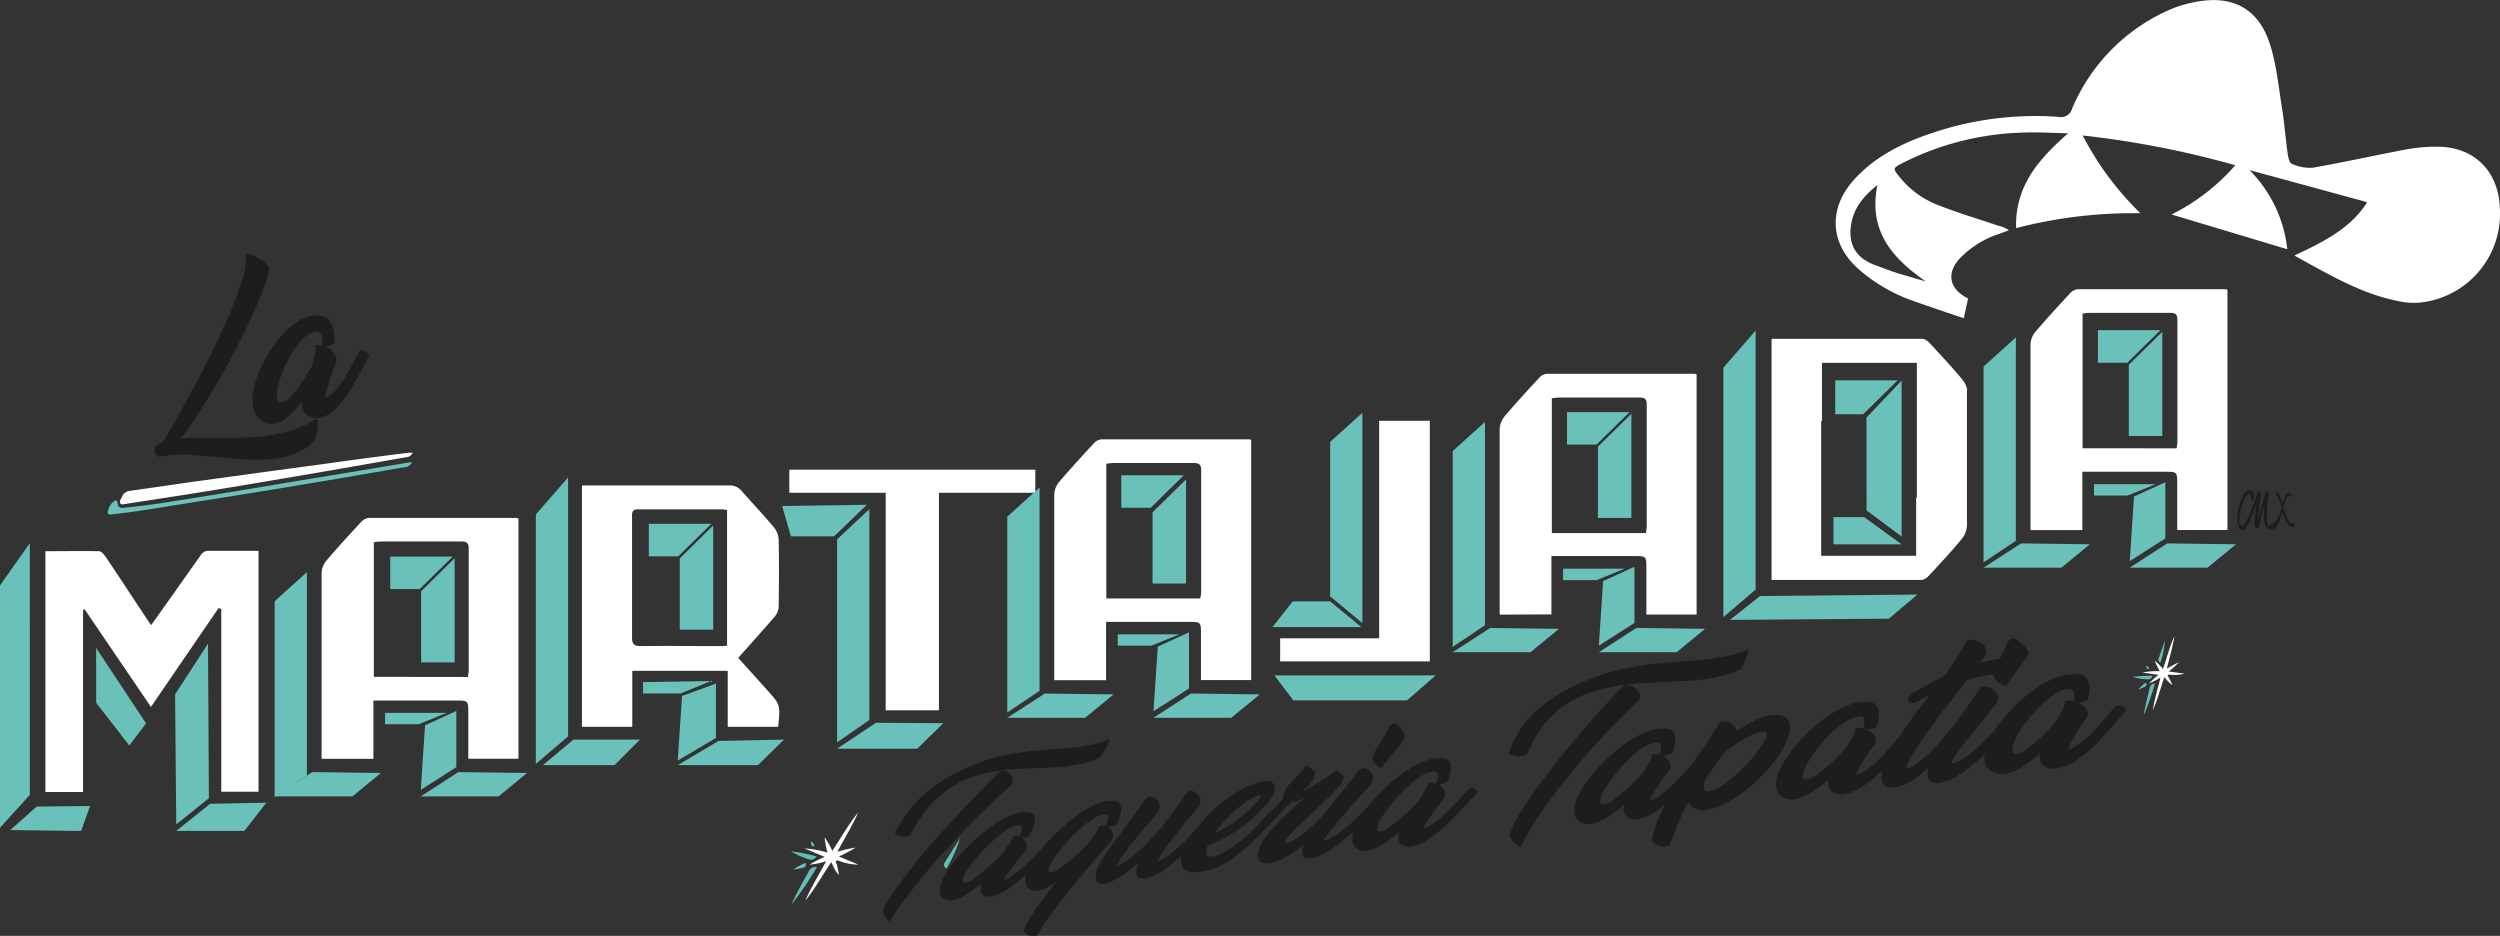 <?xml version="1.0" encoding="UTF-8"?>
<svg xmlns="http://www.w3.org/2000/svg" xmlns:xlink="http://www.w3.org/1999/xlink" viewBox="0 0 420.18 157.29">
  <rect x="0" y="0" width="420.18" height="157.29" fill="#333333" stroke="none"/>
  <defs>
    <style>.cls-1{fill:none;}.cls-2{clip-path:url(#clip-path);}.cls-3{fill:#fff;}.cls-4{fill:#6ac1b9;}.cls-5{fill:#1d1d1b;}.cls-6{fill:#63bfb6;}.cls-7{fill:#da2c35;}</style>
    <clipPath id="clip-path" transform="translate(-73.37 -98.41)">
      <rect class="cls-1" width="566.93" height="850.39"></rect>
    </clipPath>
  </defs>
  <title>Recurso 34</title>
  <g id="Capa_2" data-name="Capa 2">
    <g id="Capa_1-2" data-name="Capa 1">
      <g class="cls-2">
        <path class="cls-3" d="M98.74,217.22,87.6,200.83l-.27.07v30.62H81V191.05c3,0,6-.05,9,0,.41,0,.88.61,1.17,1,2.3,3.43,4.57,6.89,6.85,10.34.2.31.42.6.76,1.08l3.86-5.43c1.48-2.11,3-4.24,4.47-6.33a1.64,1.64,0,0,1,1-.72c2.87,0,5.74,0,8.71,0v40.49h-6.26V200.8l-.44-.21L98.74,217.22" transform="translate(-73.37 -98.41)"></path>
        <polygon class="cls-4" points="0 98.4 5.01 91.29 5.02 133.59 0 139.12 0 98.4"></polygon>
        <polygon class="cls-4" points="6.16 135.56 1.73 139.51 13.63 139.66 15.14 135.47 6.16 135.56"></polygon>
        <polygon class="cls-4" points="35.32 135.09 29.61 139.66 41.06 139.66 44.77 134.91 35.32 135.09"></polygon>
        <polygon class="cls-4" points="16.15 108.89 16.17 118.13 21.73 125.3 24.55 121.58 16.15 108.89"></polygon>
        <polygon class="cls-4" points="34.96 108.18 29.43 116.69 29.62 138.55 35.11 134.16 34.96 108.18"></polygon>
        <polygon class="cls-3" points="240.31 70.72 231.8 70.72 231.8 107.28 215.16 107.28 215.16 111.16 240.31 111.16 240.31 70.72"></polygon>
        <polygon class="cls-4" points="217.38 117.72 214.19 113.51 241.31 113.51 236.47 117.72 217.38 117.72"></polygon>
        <polygon class="cls-4" points="223.56 74.27 223.56 100.23 228.98 104.73 228.98 69.38 223.56 74.27"></polygon>
        <polyline class="cls-4" points="228.81 105.39 213.87 105.39 217.27 101.08 223.56 101.08"></polyline>
        <polygon class="cls-3" points="174.01 78.94 157.81 78.94 148.86 78.94 132.66 78.94 132.66 82.82 148.86 82.82 148.86 119.38 149.3 119.38 157.37 119.38 157.81 119.38 157.81 82.82 174.01 82.82 174.01 78.94"></polygon>
        <polygon class="cls-4" points="140.69 90.65 140.69 124.78 146.11 121.01 146.11 85.58 140.69 90.65"></polygon>
        <polygon class="cls-4" points="140.69 125.84 147.22 121.48 158.55 121.55 154.16 125.84 140.69 125.84"></polygon>
        <polygon class="cls-4" points="140.19 90.14 132.93 90.14 131.46 85.04 145.69 84.84 140.19 90.14"></polygon>
        <path class="cls-3" d="M171.18,180h1.4c7.76,0,15.53,0,23.29,0a2.61,2.61,0,0,1,2.18.95c1.78,2.06,3.66,4,5.42,6.13a3.4,3.4,0,0,1,.77,2c.08,3.76.06,7.53,0,11.29a2.74,2.74,0,0,1-.61,1.61c-2,2.31-4,4.57-6.19,7,1.71,1.9,3.41,3.77,5.08,5.65,2,2.21,2,2.38,1.64,5.93h-8.48v-9.4H179.64v9.4h-8.46Zm24.39,26.88V184.16a4.32,4.32,0,0,0-.72-.14c-4.75,0-9.5,0-14.25,0-1.11,0-1,.68-1,1.4,0,6.72,0,13.45,0,20.17,0,1.16.42,1.42,1.47,1.41,4.37-.05,8.75,0,13.12,0,.46,0,.92,0,1.42-.08" transform="translate(-73.37 -98.41)"></path>
        <polygon class="cls-4" points="90.06 86.47 90.06 128.39 95.48 123.76 95.48 80.24 90.06 86.47"></polygon>
        <polygon class="cls-4" points="91.24 128.6 96.37 124.31 107.55 124.31 103.29 128.6 91.24 128.6"></polygon>
        <polygon class="cls-4" points="114.63 116.97 113.91 127.83 120.33 124.03 120.33 114.89 114.63 116.97"></polygon>
        <polygon class="cls-4" points="113.91 128.6 120.75 124.53 131.77 124.31 127.39 128.6 113.91 128.6"></polygon>
        <polygon class="cls-4" points="108.08 114.64 119.51 114.46 114.39 116.55 108.08 116.55 108.08 114.64"></polygon>
        <polygon class="cls-4" points="114.25 93.86 114.25 105.83 119.87 105.83 119.87 88.32 114.25 93.86"></polygon>
        <polygon class="cls-4" points="109.05 88.04 119.55 88.04 113.99 93.5 109.05 93.5 109.05 88.04"></polygon>
        <path class="cls-3" d="M250.56,212.73v-1.46c0-9.92,0-19.85,0-29.77a3.48,3.48,0,0,1,.81-2.07c1.89-2.22,3.86-4.37,5.84-6.51a2,2,0,0,1,1.26-.67q12.42,0,24.84,0a1.56,1.56,0,0,1,.35.11v40.35h-8.44v-7.65c0-2.13,0-2.13-2.12-2.13H259.27v9.8ZM275.1,199a6.87,6.87,0,0,0,.15-1c0-6.86,0-13.73,0-20.59,0-.95-.37-1.18-1.25-1.18-4.51,0-9,0-13.53,0a10.33,10.33,0,0,0-1.16.12V199Z" transform="translate(-73.37 -98.41)"></path>
        <polygon class="cls-4" points="169.3 86.83 169.3 119.75 174.72 116.11 174.72 81.94 169.3 86.83"></polygon>
        <polygon class="cls-4" points="194.59 108.68 193.87 119.54 199.84 115.72 199.84 106.28 194.59 108.68"></polygon>
        <polygon class="cls-4" points="169.3 120.64 175.61 116.56 187.16 116.71 182.38 120.64 169.3 120.64"></polygon>
        <polygon class="cls-4" points="193.87 120.64 200.17 116.56 211.73 116.71 206.94 120.64 193.87 120.64"></polygon>
        <polygon class="cls-4" points="187.86 106.61 198.22 106.61 193.49 108.52 187.86 108.52 187.86 106.61"></polygon>
        <polygon class="cls-4" points="193.71 86.11 193.71 98.08 199.34 98.08 199.34 80.57 193.71 86.11"></polygon>
        <polygon class="cls-4" points="188.46 79.88 198.96 79.88 193.4 85.34 188.46 85.34 188.46 79.88"></polygon>
        <path class="cls-3" d="M325.42,201.71v-1.46c0-9.92,0-19.85,0-29.77a3.61,3.61,0,0,1,.81-2.07c1.89-2.23,3.86-4.37,5.84-6.51a2,2,0,0,1,1.27-.67q12.4,0,24.83,0a1.59,1.59,0,0,1,.35.12v40.35h-8.44V194c0-2.13,0-2.13-2.11-2.13H334.12v9.8ZM350,188a8.24,8.24,0,0,0,.14-1c0-6.87,0-13.73,0-20.59,0-1-.38-1.19-1.26-1.18-4.51,0-9,0-13.53,0a10.33,10.33,0,0,0-1.16.12V188Z" transform="translate(-73.37 -98.41)"></path>
        <polygon class="cls-4" points="244.16 75.81 244.16 108.72 249.58 105.09 249.58 70.92 244.16 75.81"></polygon>
        <polygon class="cls-4" points="269.44 97.66 268.72 108.52 274.7 104.7 274.7 95.26 269.44 97.66"></polygon>
        <polygon class="cls-4" points="244.16 109.62 250.46 105.54 262.02 105.69 257.23 109.62 244.16 109.62"></polygon>
        <polygon class="cls-4" points="268.72 109.62 275.03 105.54 286.58 105.69 281.8 109.62 268.72 109.62"></polygon>
        <polygon class="cls-4" points="262.71 95.58 273.08 95.58 268.34 97.5 262.71 97.5 262.71 95.58"></polygon>
        <polygon class="cls-4" points="268.56 75.09 268.56 87.05 274.19 87.05 274.19 69.55 268.56 75.09"></polygon>
        <polygon class="cls-4" points="263.37 69.27 273.87 69.27 268.31 74.73 263.37 74.73 263.37 69.27"></polygon>
        <path class="cls-3" d="M404,163.88a4.23,4.23,0,0,0-.83-1.7c-1.77-2.13-3.67-4.16-5.56-6.19a2.27,2.27,0,0,0-1.07-.64l-.2,0c-8.33,0-16.65,0-25.1,0v.05h-.12v40.48c8.44,0,16.77,0,25.09,0l.2,0a2.24,2.24,0,0,0,1.08-.65c1.89-2,3.78-4.06,5.56-6.19a4,4,0,0,0,.91-2.34c0-7.57,0-15.14,0-22.71m-8.5,27.83h-16c0-1.39,0-2.77,0-4.15v-18.5h.13V159.4h15.95c0,1.43,0,2.85,0,4.26v18.4h-.12v9.65Z" transform="translate(-73.37 -98.41)"></path>
        <polygon class="cls-4" points="289.65 61.8 289.65 103.72 295.07 99.09 295.07 55.56 289.65 61.8"></polygon>
        <polygon class="cls-4" points="295.82 100.17 322.26 99.93 317.47 103.98 290.75 104.19 295.82 100.17"></polygon>
        <polygon class="cls-4" points="313.7 70.19 313.72 85.79 319.61 90.18 319.61 63.97 313.7 70.19"></polygon>
        <polygon class="cls-4" points="308.45 63.92 318.95 63.92 313.14 69.63 308.45 69.63 308.45 63.92"></polygon>
        <polygon class="cls-4" points="308.15 86.91 313.32 86.91 319.61 91.49 308.15 91.49 308.15 86.91"></polygon>
        <path class="cls-3" d="M414.64,187.5v-1.45c0-9.93,0-19.85,0-29.78a3.48,3.48,0,0,1,.81-2.07c1.89-2.22,3.86-4.37,5.84-6.5a2,2,0,0,1,1.26-.68c8.28,0,16.56,0,24.84,0a1.56,1.56,0,0,1,.35.11v40.36h-8.44v-7.65c0-2.14,0-2.14-2.12-2.14H423.35v9.8Zm24.54-13.74a6.68,6.68,0,0,0,.15-1c0-6.86,0-13.72,0-20.58,0-1-.37-1.19-1.25-1.19-4.51,0-9,0-13.53,0a10.28,10.28,0,0,0-1.16.13v22.63Z" transform="translate(-73.37 -98.41)"></path>
        <polygon class="cls-4" points="333.38 61.6 333.38 94.52 338.81 90.89 338.81 56.71 333.38 61.6"></polygon>
        <polygon class="cls-4" points="358.67 83.45 357.95 94.31 363.93 90.49 363.93 81.05 358.67 83.45"></polygon>
        <polygon class="cls-4" points="333.38 95.41 339.69 91.33 351.25 91.48 346.46 95.41 333.38 95.41"></polygon>
        <polygon class="cls-4" points="357.95 95.41 364.25 91.33 375.81 91.48 371.02 95.41 357.95 95.41"></polygon>
        <polygon class="cls-4" points="351.94 81.38 362.3 81.38 357.57 83.29 351.94 83.29 351.94 81.38"></polygon>
        <polygon class="cls-4" points="357.79 61.31 357.79 73.28 363.42 73.28 363.42 55.77 357.79 61.31"></polygon>
        <polygon class="cls-4" points="352.6 55.49 363.1 55.49 357.54 60.96 352.6 60.96 352.6 55.49"></polygon>
        <path class="cls-3" d="M127.42,225.94v-1.46c0-9.92,0-19.85,0-29.77a3.48,3.48,0,0,1,.81-2.07c1.88-2.23,3.86-4.37,5.84-6.51a2,2,0,0,1,1.26-.67q12.42,0,24.84,0a1.56,1.56,0,0,1,.34.12v40.35h-8.43v-7.65c0-2.13,0-2.13-2.12-2.13H136.13v9.8ZM152,212.19a6.75,6.75,0,0,0,.15-1c0-6.87,0-13.73,0-20.59,0-.95-.38-1.19-1.25-1.18-4.51,0-9,0-13.54,0a10.84,10.84,0,0,0-1.16.12v22.63Z" transform="translate(-73.37 -98.41)"></path>
        <polygon class="cls-4" points="46.16 101.05 46.16 133.97 51.58 130.34 51.58 96.16 46.16 101.05"></polygon>
        <polygon class="cls-4" points="71.44 121.89 70.72 132.75 76.7 128.93 76.7 119.49 71.44 121.89"></polygon>
        <polygon class="cls-4" points="46.16 133.85 52.47 129.77 64.02 129.91 59.24 133.85 46.16 133.85"></polygon>
        <polygon class="cls-4" points="70.72 133.85 77.03 129.77 88.59 129.91 83.8 133.85 70.72 133.85"></polygon>
        <polygon class="cls-4" points="64.72 119.81 75.08 119.81 70.35 121.73 64.72 121.73 64.72 119.81"></polygon>
        <polygon class="cls-4" points="70.78 99.37 70.78 111.33 76.41 111.33 76.41 93.83 70.78 99.37"></polygon>
        <polygon class="cls-4" points="65.59 93.55 76.09 93.55 70.53 99.01 65.59 99.01 65.59 93.55"></polygon>
        <path class="cls-5" d="M99.69,175a1,1,0,0,1-.32-.6,1.42,1.42,0,0,1,.07-.68,1.31,1.31,0,0,1,.4-.53,1,1,0,0,1,.64-.24l.19-.12s0,0,0,0q1.28-2.07,2.84-4.84c1-1.85,2.1-3.8,3.17-5.84s2.11-4.12,3.12-6.21,1.88-4.08,2.64-5.94a52.45,52.45,0,0,0,1.76-5,9.81,9.81,0,0,0,.5-3.48v-.2c0-.14.13-.2.32-.19a2.55,2.55,0,0,1,.73.18,6.11,6.11,0,0,1,.94.45c.32.19.63.39.92.6a4.7,4.7,0,0,1,.73.61.94.94,0,0,1,.3.53,15.58,15.58,0,0,1-.83,3q-.69,1.92-1.8,4.39t-2.54,5.29q-1.44,2.82-3.06,5.65t-3.31,5.49q-1.7,2.66-3.31,4.8a19.65,19.65,0,0,1,2.82-.16h3.17c1.44,0,2.92,0,4.43,0a34.43,34.43,0,0,0,4.52-.37,23.9,23.9,0,0,0,3.93-.93,16.55,16.55,0,0,0,3.72-1.8c.2,0,.32.1.37.44a4.77,4.77,0,0,1,0,1.18,8.39,8.39,0,0,1-.29,1.32,1.71,1.71,0,0,1-.45.81l.11,0a8.51,8.51,0,0,1-2.76,1.88,13.4,13.4,0,0,1-3.37.94,25.16,25.16,0,0,1-5.09.21c-1.76-.1-3.51-.25-5.25-.43-1.58-.15-3.09-.26-4.54-.35a19.06,19.06,0,0,0-3.86.13l-.57.1-.53.12Z" transform="translate(-73.37 -98.41)"></path>
        <path class="cls-5" d="M129.53,155.94a.39.39,0,0,1-.17.3,1.37,1.37,0,0,1-.42.2,2.72,2.72,0,0,1-.51.13,1.26,1.26,0,0,1-.48,0,4.51,4.51,0,0,1,.82.48,3.32,3.32,0,0,1,.68.67,2.62,2.62,0,0,1,.42.79,1.38,1.38,0,0,1,0,.83c0,.14-.12.3-.19.47l-.21.54c-.15.39-.3.81-.46,1.25s-.3.89-.42,1.31-.24.82-.33,1.19a4.11,4.11,0,0,0-.14.93.08.08,0,0,1,0,.09l-.06.07.2,0a5.45,5.45,0,0,0,1.5-1.18,14.83,14.83,0,0,0,1.32-1.71c.41-.63.8-1.3,1.17-2s.71-1.37,1-2a3.33,3.33,0,0,0,.28-.45,3.7,3.7,0,0,0,.17-.4c.06-.11.2-.15.42-.13a1.5,1.5,0,0,1,.63.18,1.58,1.58,0,0,1,.52.39.38.38,0,0,1,.07.47l-.65,1.25v0c-.64,1.23-1.32,2.45-2,3.67a20.59,20.59,0,0,1-2.49,3.36c-.15.17-.33.37-.56.59s-.49.42-.77.63a5.49,5.49,0,0,1-1,.55,3.6,3.6,0,0,1-1.08.29,2.38,2.38,0,0,1-2-.68,3.18,3.18,0,0,1-.72-2.06,19.76,19.76,0,0,1-2.27,2.43,4.67,4.67,0,0,1-2.35,1.26,3.21,3.21,0,0,1-1.8-.35,3.09,3.09,0,0,1-1.12-1,3.83,3.83,0,0,1-.57-1.4,8.68,8.68,0,0,1-.18-1.46,6.64,6.64,0,0,1,.11-1,11.21,11.21,0,0,1,.59-2.43,20.36,20.36,0,0,1,1.18-2.72,25.15,25.15,0,0,1,1.63-2.7,17.44,17.44,0,0,1,2-2.4,12.41,12.41,0,0,1,2.25-1.81,6.41,6.41,0,0,1,2.42-.91,4.43,4.43,0,0,1,.72-.05l.76.06a2,2,0,0,1,1.13.57,2.81,2.81,0,0,1,.66,1.08,5.7,5.7,0,0,1,.29,1.4,8.57,8.57,0,0,1,0,1.52m-3.3.49a1,1,0,0,1,.65-.15,2.61,2.61,0,0,1,.83.19.3.3,0,0,1-.14-.3.46.46,0,0,0,0-.2.58.58,0,0,1,0-.23c0-.19,0-.39-.06-.59a2,2,0,0,0-.17-.57,1,1,0,0,0-.35-.4.93.93,0,0,0-.57-.11,3.55,3.55,0,0,0-2,1.07,11.49,11.49,0,0,0-1.83,2.27,22.17,22.17,0,0,0-1.47,2.82,20.13,20.13,0,0,0-.94,2.66,5.66,5.66,0,0,0-.17.81,5.16,5.16,0,0,0-.06,1,2.91,2.91,0,0,0,0,.6.89.89,0,0,0,.2.46.6.6,0,0,0,.42.2,1.67,1.67,0,0,0,.7-.16,3.27,3.27,0,0,0,1-.81c.38-.42.78-.91,1.19-1.46s.8-1.14,1.18-1.75.7-1.16,1-1.64.38-1.2.53-1.77a8.68,8.68,0,0,0,.29-1.44Z" transform="translate(-73.37 -98.41)"></path>
        <path class="cls-3" d="M142.74,174.45a1.17,1.17,0,0,1-1.1.8q-7.06,1.25-14.13,2.47c-6.15,1.05-12.31,2.1-18.46,3.11-4.85.79-9.7,1.52-14.54,2.27-.31,0-.75.26-.93-.14s.16-.71.3-1.05a1.55,1.55,0,0,1,1.31-1c3.93-.55,7.85-1.14,11.77-1.68q10.42-1.44,20.85-2.84,7.08-1,14.18-1.88a7.34,7.34,0,0,1,.75,0" transform="translate(-73.37 -98.41)"></path>
        <path class="cls-4" d="M142.6,176.14c-.48.86-1.16.78-1.75.88-6.74,1.17-13.49,2.33-20.24,3.44s-13.67,2.19-20.5,3.29c-2.67.44-5.34.83-8,1.12-.72.08-.75-.24-.5-.87a2.44,2.44,0,0,1,.71-1.17c.33-.24.72-.66.84.28.09.67.58.7,1,.65,1.77-.2,3.54-.38,5.31-.64q5.73-.87,11.45-1.81c4.17-.67,8.33-1.39,12.49-2.08l8.88-1.46,10-1.66a2.74,2.74,0,0,1,.31,0" transform="translate(-73.37 -98.41)"></path>
        <path class="cls-3" d="M439.64,209.66a18.76,18.76,0,0,1-1.75,1.61l2.65.37a7,7,0,0,1-2.31.18c-.18,0-.4-.09-.5.05s.1.3.18.45c.2.41.42.81.58,1.24a6,6,0,0,1-1.34-1.36c-.67,1.88-1.13,3.75-1.94,5.56.27-1.89.85-3.63,1.28-5.5a9.28,9.28,0,0,1-1.92,1,12.52,12.52,0,0,1,1.6-1.43l-2.74-.38a12.35,12.35,0,0,1,2.93-.23,15.47,15.47,0,0,1-.85-1.78,10.14,10.14,0,0,1,1.39,1.39c.66-1.85,1.11-3.71,1.93-5.51-.28,1.87-.84,3.6-1.27,5.48a14.79,14.79,0,0,1,2.07-1.09Z" transform="translate(-73.37 -98.41)"></path>
        <path class="cls-6" d="M435.56,213.27a46.64,46.64,0,0,1-1.89,5.37c.21-1.57.67-3.09,1-4.63a.93.93,0,0,1,.86-.74" transform="translate(-73.37 -98.41)"></path>
        <path class="cls-6" d="M437.23,206.07a14.5,14.5,0,0,1-.74,3.67.47.47,0,0,1-.32-.66c.36-1,.71-2,1.06-3" transform="translate(-73.37 -98.41)"></path>
        <path class="cls-6" d="M431.85,212.18a26.23,26.23,0,0,1,3.33-.2c-.32.58-.43.63-1,.6a10.05,10.05,0,0,1-2.36-.4" transform="translate(-73.37 -98.41)"></path>
        <path class="cls-6" d="M432.71,214.35a6.73,6.73,0,0,1,1.33-1.22c.23.53.15.61-1.33,1.22" transform="translate(-73.37 -98.41)"></path>
        <path class="cls-6" d="M434,210.31c.37.06.48.28.63.53-.45.13-.5-.19-.63-.53" transform="translate(-73.37 -98.41)"></path>
        <polyline class="cls-7" points="366.26 111.25 366.28 111.23 366.27 111.25 366.26 111.25"></polyline>
        <path class="cls-3" d="M217.16,240.88a25,25,0,0,1-2.8,1.48l3.29,1.37a9.15,9.15,0,0,1-3.05-.55c-.22-.05-.47-.26-.66-.1s0,.42.09.63c.12.6.26,1.18.33,1.79a7.94,7.94,0,0,1-1.27-2.2c-1.49,2.19-2.71,4.43-4.36,6.48,1-2.33,2.31-4.37,3.49-6.63a11.83,11.83,0,0,1-2.78.58,16,16,0,0,1,2.54-1.3l-3.4-1.42a16.67,16.67,0,0,1,3.85.69,19.24,19.24,0,0,1-.48-2.57,13.8,13.8,0,0,1,1.31,2.27c1.46-2.16,2.68-4.4,4.34-6.43-1,2.3-2.3,4.34-3.49,6.6a21.26,21.26,0,0,1,3-.69Z" transform="translate(-73.37 -98.41)"></path>
        <path class="cls-6" d="M210.69,244.14a61.38,61.38,0,0,1-4.25,6.26c.81-2,1.91-3.75,2.89-5.61a1.23,1.23,0,0,1,1.36-.65" transform="translate(-73.37 -98.41)"></path>
        <path class="cls-6" d="M234.74,239.25a23,23,0,0,1-2.3,5.14.71.71,0,0,1-.25-1.08l2.55-4.06" transform="translate(-73.37 -98.41)"></path>
        <path class="cls-6" d="M206.29,241.48a34.73,34.73,0,0,1,4.34.87c-.6.64-.76.67-1.44.44a13.24,13.24,0,0,1-2.9-1.31" transform="translate(-73.37 -98.41)"></path>
        <path class="cls-6" d="M206.66,244.56a9.31,9.31,0,0,1,2.12-1.12c.12.76,0,.83-2.12,1.12" transform="translate(-73.37 -98.41)"></path>
        <path class="cls-6" d="M209.63,239.79a1.13,1.13,0,0,1,.64.89c-.63,0-.58-.41-.64-.89" transform="translate(-73.37 -98.41)"></path>
        <polyline class="cls-7" points="163.51 141.5 163.52 141.49 163.52 141.5 163.51 141.5"></polyline>
        <path class="cls-5" d="M226.41,238.63a.82.82,0,0,1-.57.35,2.8,2.8,0,0,1-.87,0,3.23,3.23,0,0,1-.8-.19c-.24-.1-.36-.22-.37-.34a19.75,19.75,0,0,1,2-3.34,22,22,0,0,1,2.36-2.68,21.41,21.41,0,0,1,2.56-2.1,29.48,29.48,0,0,1,2.62-1.64,26,26,0,0,1,2.49-1.23c.81-.34,1.53-.64,2.19-.88a25.54,25.54,0,0,1,3.5-1.07q1.75-.4,3.36-.63c.94-.13,1.9-.24,2.87-.33s1.88-.16,2.73-.21l2.3-.18c.76-.07,1.5-.15,2.21-.25a21.71,21.71,0,0,0,2.5-.49,11.81,11.81,0,0,0,2.2-.81c.14-.06.17.05.08.33a6.49,6.49,0,0,1-.43,1,10.14,10.14,0,0,1-.67,1.15,2.27,2.27,0,0,1-.59.7,16.62,16.62,0,0,1-2.48.87,21.9,21.9,0,0,1-2.49.49c-.92.13-1.84.21-2.76.25l-2.78.1-3.05.14c-1,0-2.05.14-3.08.28-.65.09-1.3.21-2,.35s-1.33.31-2,.52a17.41,17.41,0,0,0-2.86,1.17,15.32,15.32,0,0,0-2.87,1.9,19.44,19.44,0,0,0-2.77,2.81,23.74,23.74,0,0,0-2.51,3.91m15.19-10.56a.74.74,0,0,1,.7-.07,1.87,1.87,0,0,1,.8.47,1.73,1.73,0,0,1,.45.88,1.37,1.37,0,0,1-.34,1.13q-1.92,1.71-3.94,3.66t-4,4c-1.31,1.37-2.59,2.76-3.84,4.15s-2.4,2.75-3.46,4.06-2,2.54-2.88,3.71-1.54,2.21-2.07,3.12c-.07.13-.19.13-.35,0a2.1,2.1,0,0,1-.48-.56,3.08,3.08,0,0,1-.37-.75.93.93,0,0,1-.05-.62,28.78,28.78,0,0,1,2.1-3.33c.89-1.25,1.91-2.58,3-4s2.34-2.82,3.64-4.29,2.59-2.89,3.89-4.29,2.56-2.72,3.79-4,2.34-2.36,3.36-3.34" transform="translate(-73.37 -98.41)"></path>
        <path class="cls-5" d="M246.55,238.7a.53.53,0,0,1-.25.24,2,2,0,0,1-.42.17,3.55,3.55,0,0,1-.47.09,1,1,0,0,1-.39,0,2.26,2.26,0,0,1,.51.4,1.74,1.74,0,0,1,.34.55,1.59,1.59,0,0,1,.07.65,1.42,1.42,0,0,1-.27.69l-.33.39-.36.43c-.26.32-.54.66-.83,1s-.56.72-.82,1.07-.49.68-.69,1a4.92,4.92,0,0,0-.45.77.22.22,0,0,1-.05.08l-.08.05.18,0a7.82,7.82,0,0,0,1.67-1,19.13,19.13,0,0,0,1.71-1.4c.57-.51,1.14-1.06,1.69-1.63s1.08-1.12,1.58-1.65a3.72,3.72,0,0,0,.39-.36l.29-.33a.47.47,0,0,1,.39-.11,1.05,1.05,0,0,1,.47.16.68.68,0,0,1,.3.33.3.3,0,0,1-.1.38l-1,1v0q-1.45,1.52-3,3a29.86,29.86,0,0,1-3.29,2.76c-.19.15-.41.31-.68.49s-.56.35-.88.51a6.33,6.33,0,0,1-1,.44,3.77,3.77,0,0,1-1,.23q-1.18,0-1.47-.6a2.23,2.23,0,0,1,.14-1.72,31.28,31.28,0,0,1-2.76,2,6.45,6.45,0,0,1-2.41,1,2.14,2.14,0,0,1-1.36-.33,1.51,1.51,0,0,1-.55-.87,2.77,2.77,0,0,1,.05-1.17,7.66,7.66,0,0,1,.39-1.2,5.94,5.94,0,0,1,.47-.86,14.46,14.46,0,0,1,1.36-2,28.88,28.88,0,0,1,1.94-2.2c.72-.74,1.49-1.46,2.3-2.17a26,26,0,0,1,2.49-1.93,18.93,18.93,0,0,1,2.49-1.44,8,8,0,0,1,2.31-.72,4.35,4.35,0,0,1,.61,0l.61.06a1,1,0,0,1,.74.46,1.53,1.53,0,0,1,.17.88,4.31,4.31,0,0,1-.24,1.14,9.82,9.82,0,0,1-.52,1.23m-2.92.37a1,1,0,0,1,.6-.12,1.69,1.69,0,0,1,.61.17.2.2,0,0,1,0-.25.44.44,0,0,0,.06-.16.52.52,0,0,1,.06-.19c.06-.15.11-.31.16-.48a1.27,1.27,0,0,0,0-.46.43.43,0,0,0-.15-.32.57.57,0,0,0-.42-.1,4.63,4.63,0,0,0-2.06.85,16.8,16.8,0,0,0-2.31,1.83,29.86,29.86,0,0,0-2.22,2.28c-.7.8-1.27,1.52-1.73,2.16-.13.18-.27.41-.43.67a5.67,5.67,0,0,0-.39.78,2.82,2.82,0,0,0-.19.5.5.5,0,0,0,0,.38.3.3,0,0,0,.27.17,1.77,1.77,0,0,0,.64-.13,4.88,4.88,0,0,0,1.1-.65c.46-.34,1-.74,1.5-1.19s1.07-.92,1.61-1.42,1-.95,1.37-1.34.74-1,1.07-1.44a11.8,11.8,0,0,0,.75-1.18Z" transform="translate(-73.37 -98.41)"></path>
        <path class="cls-5" d="M259.64,240.31l-2.73,3.17c-.83,1-1.67,2-2.51,3s-1.66,2-2.45,3-1.54,2-2.25,3-1.34,2-1.89,3a.87.87,0,0,1-.65.27,2.38,2.38,0,0,1-.84-.12,1.79,1.79,0,0,1-.68-.42.58.58,0,0,1-.15-.6,22.94,22.94,0,0,1,2.36-4c1-1.32,2-2.65,3.12-4a13.88,13.88,0,0,1-1.71,1,5.72,5.72,0,0,1-1.5.5,2.24,2.24,0,0,1-1.41-.32,1.53,1.53,0,0,1-.58-.88,2.77,2.77,0,0,1,0-1.18,9.12,9.12,0,0,1,.37-1.22,8.35,8.35,0,0,1,.46-.87,15.28,15.28,0,0,1,1.35-2,25.66,25.66,0,0,1,1.94-2.22c.72-.75,1.49-1.48,2.31-2.2a28.13,28.13,0,0,1,2.5-2,18.33,18.33,0,0,1,2.52-1.46,8.06,8.06,0,0,1,2.36-.73,4.49,4.49,0,0,1,.62,0l.63.05a1.11,1.11,0,0,1,.78.47,1.57,1.57,0,0,1,.19.89,4.23,4.23,0,0,1-.22,1.14,7.24,7.24,0,0,1-.5,1.25.74.74,0,0,1-.41.32,2.22,2.22,0,0,1-.66.17,1.46,1.46,0,0,1-.56,0,.18.18,0,0,1-.12-.29.34.34,0,0,0,.05-.17.64.64,0,0,1,.06-.18,4,4,0,0,0,.15-.49,1.32,1.32,0,0,0,0-.47.43.43,0,0,0-.16-.32.66.66,0,0,0-.45-.1,4.76,4.76,0,0,0-2.09.86,18.59,18.59,0,0,0-2.32,1.85,30.27,30.27,0,0,0-2.22,2.31c-.7.81-1.27,1.54-1.72,2.18-.13.18-.27.41-.43.68a6.93,6.93,0,0,0-.38.78,3.42,3.42,0,0,0-.18.5.57.57,0,0,0,0,.39.33.33,0,0,0,.29.17,1.78,1.78,0,0,0,.65-.13,4.73,4.73,0,0,0,1.09-.64c.46-.34,1-.73,1.49-1.18s1.06-.92,1.58-1.41,1-.95,1.39-1.35l1-1.27v0a8.76,8.76,0,0,0,.55-.85c.16-.28.33-.58.49-.9a1.41,1.41,0,0,1,.95-.09,1.85,1.85,0,0,1,.86.49,1.76,1.76,0,0,1,.46.86,1.43,1.43,0,0,1-.23,1l0,.07Z" transform="translate(-73.37 -98.41)"></path>
        <path class="cls-5" d="M273,231.49a1.24,1.24,0,0,1,.91-.08,1.69,1.69,0,0,1,1.2,1.44,1.57,1.57,0,0,1-.32,1.11l-.5.63-.79,1,0-.05L272,237.41c-.58.71-1.14,1.42-1.67,2.11s-1,1.35-1.44,1.94a9,9,0,0,0-.85,1.44l-.15.2.26,0a7.86,7.86,0,0,0,1.7-1,18.91,18.91,0,0,0,1.75-1.45c.58-.53,1.15-1.09,1.71-1.67l1.59-1.69.69-.75a1.32,1.32,0,0,1,.68-.4.73.73,0,0,1,.56.07.54.54,0,0,1,.2.47,1.39,1.39,0,0,1-.43.79l-.94,1q-1.42,1.5-3,3.06a29.69,29.69,0,0,1-3.28,2.82,7.67,7.67,0,0,1-.71.49,8,8,0,0,1-.91.52,8.39,8.39,0,0,1-1,.44,4.72,4.72,0,0,1-1,.26c-.77.06-1.21-.18-1.33-.7a3.42,3.42,0,0,1,.32-2v0c-.4.35-.78.69-1.16,1s-.77.61-1.16.89c-.19.15-.43.31-.71.49a8.69,8.69,0,0,1-.91.52c-.33.16-.67.31-1,.44a5.05,5.05,0,0,1-1,.25c-.73.06-1.16-.18-1.26-.71a3.43,3.43,0,0,1,.35-2c.07-.18.16-.37.26-.58a4.68,4.68,0,0,1,.31-.59c.23-.37.5-.78.82-1.26s.67-1,1.05-1.47l1.17-1.58c.4-.54.8-1.08,1.18-1.61.63-.85,1.22-1.66,1.77-2.42s1-1.41,1.35-1.91l.39-.37a1.21,1.21,0,0,1,.9-.07,1.62,1.62,0,0,1,.79.52,1.73,1.73,0,0,1,.38.92,1.68,1.68,0,0,1-.33,1.1c-.13.15-.31.37-.55.68l-.85,1,0,0c-.47.55-1,1.18-1.55,1.86s-1.1,1.37-1.62,2-1,1.31-1.4,1.9a8.21,8.21,0,0,0-.81,1.4l-.15.21.23,0a7.82,7.82,0,0,0,1.67-1,19.5,19.5,0,0,0,1.71-1.38c.56-.51,1.11-1,1.65-1.61s1.07-1.11,1.57-1.65h0a2.84,2.84,0,0,1,.24-.26l.27-.26,1.08-1.46c.67-.89,1.29-1.73,1.88-2.53s1-1.45,1.37-2Z" transform="translate(-73.37 -98.41)"></path>
        <path class="cls-5" d="M286,233.83a24.84,24.84,0,0,1-9.68,6.74,3.25,3.25,0,0,0-.19,1.22.6.6,0,0,0,.63.6l-.05,0a2.85,2.85,0,0,0,1.26-.23,9.58,9.58,0,0,0,1.76-.88,19.89,19.89,0,0,0,2.11-1.51,28.93,28.93,0,0,0,2.34-2.11c.43-.42.84-.86,1.24-1.3l1.15-1.27a1.41,1.41,0,0,1,.72-.41.8.8,0,0,1,.59.07.52.52,0,0,1,.21.46,1.22,1.22,0,0,1-.41.76l-.85.94c-.73.79-1.6,1.67-2.6,2.65a42.58,42.58,0,0,1-3.34,2.88,14,14,0,0,1-2,1.27,14.4,14.4,0,0,1-1.7.75,8.74,8.74,0,0,1-1.35.37c-.39.07-.69.12-.9.14-1.39.17-2.3-.07-2.74-.72a3.14,3.14,0,0,1,0-2.87,13.27,13.27,0,0,1,1.89-3.3,34.44,34.44,0,0,1,3.34-3.65c.47-.44,1.05-.93,1.73-1.45a25.12,25.12,0,0,1,2.18-1.47,17.88,17.88,0,0,1,2.35-1.19,8.14,8.14,0,0,1,2.23-.61,1.58,1.58,0,0,1,1.51.42,1.63,1.63,0,0,1,0,1.64,4.43,4.43,0,0,1-.54,1,9.3,9.3,0,0,1-.93,1.12Zm-1-1.75a7.29,7.29,0,0,0-2.05,1,18,18,0,0,0-2.06,1.61,24.46,24.46,0,0,0-1.9,1.91q-.88,1-1.53,1.86a22.45,22.45,0,0,0,3.93-2.31,19.8,19.8,0,0,0,3.38-3.15v0a2.16,2.16,0,0,0,.31-.4c.07-.13.13-.25.19-.35s0-.28-.27-.19" transform="translate(-73.37 -98.41)"></path>
        <path class="cls-5" d="M295.36,237.74c-.62.61-1.3,1.25-2,1.9a25.71,25.71,0,0,1-2.28,1.8,15.65,15.65,0,0,1-2.4,1.41,6.68,6.68,0,0,1-2.28.66,1.93,1.93,0,0,1-1-.15,1,1,0,0,1-.52-.56,1.87,1.87,0,0,1-.09-.87,4.18,4.18,0,0,1,.29-1.07,10.39,10.39,0,0,1,.86-1.57,13.3,13.3,0,0,1,1.11-1.42c.4-.45.82-.9,1.27-1.34s.9-.9,1.39-1.36l.78-.75v0l.95-.91a4,4,0,0,1,.68-.55,6.82,6.82,0,0,1,1.23-.55c-.26.09-.48.15-.64.19l-.45.14-.73.23a3.41,3.41,0,0,1-.82.15l-.27,0c-.6.6-1.17,1.18-1.7,1.75l-1.53,1.62v0a.39.39,0,0,1-.39.12.93.93,0,0,1-.46-.18.86.86,0,0,1-.3-.36.31.31,0,0,1,.1-.39v0c.65-.67,1.2-1.25,1.66-1.74l1.21-1.32a1.3,1.3,0,0,1,.13-.93,4.22,4.22,0,0,1,.86-1.37l1.35-1.46.66-.74c.24-.28.49-.6.77-1l.66.29a1.63,1.63,0,0,1,.56.38,1,1,0,0,1,.29.56,1.44,1.44,0,0,1-.11.79c-.07.15-.14.31-.23.48a5,5,0,0,1-.41.61l-1.35,1.21c-.11.11-.07.11.12,0s.48-.25.86-.47l1.28-.76,1.42-.87c.46-.29.87-.56,1.22-.81s.61-.43.76-.55a.64.64,0,0,1,.38.08,3.54,3.54,0,0,1,.41.26l.34.28a.7.7,0,0,1,.16.17,1.18,1.18,0,0,1-.19,1,8.55,8.55,0,0,1-1,1.31c-.43.48-.93,1-1.51,1.57l-1.82,1.73c-.37.32-.72.65-1.07,1l-1.05,1-.9.86c-.33.32-.65.65-1,1a11.52,11.52,0,0,0-.84,1,3.72,3.72,0,0,0-.48.77c-.06.1,0,.14.24.11a2.28,2.28,0,0,0,.83-.28,9,9,0,0,0,1.18-.71q.65-.45,1.35-1a17.68,17.68,0,0,0,1.35-1.25h0c.58-.57,1.12-1.13,1.64-1.68s.94-1,1.26-1.39a.44.44,0,0,1,.42-.09,1,1,0,0,1,.46.21.83.83,0,0,1,.3.39.36.36,0,0,1-.11.42l0,0L297,235.94l-1.61,1.77Z" transform="translate(-73.37 -98.41)"></path>
        <path class="cls-5" d="M302,227.67a1.22,1.22,0,0,1,.94-.07,1.72,1.72,0,0,1,.82.54,1.59,1.59,0,0,1,.38.94,1.62,1.62,0,0,1-.4,1.15s0,0-.08.11l-.37.42-.55.6-.55.63c-.4.46-.85,1-1.35,1.51l-1.47,1.69c-.5.57-1,1.13-1.43,1.67s-.85,1-1.17,1.44a10.6,10.6,0,0,0-.72,1c-.16.25-.18.37-.07.35l.19,0a9.12,9.12,0,0,0,1.89-1,22.52,22.52,0,0,0,1.88-1.45c.61-.54,1.22-1.1,1.82-1.68s1.17-1.15,1.72-1.69l.6-.64a.5.5,0,0,1,.46-.11.87.87,0,0,1,.45.22.82.82,0,0,1,.26.41.42.42,0,0,1-.13.43l0-.05c-1.12,1.16-2.35,2.36-3.7,3.58a47.9,47.9,0,0,1-4,3.3l-.75.49c-.3.18-.62.36-.95.53a9.91,9.91,0,0,1-1.06.45,5,5,0,0,1-1.05.26q-1.07.1-1.29-.57a2.82,2.82,0,0,1,.19-1.77,11.73,11.73,0,0,1,.94-1.72l0,0a35.4,35.4,0,0,1,2.14-3c.89-1.14,1.81-2.28,2.74-3.42l1.79-2.25c.58-.73,1.07-1.39,1.49-2Zm5.49-7.69a.81.81,0,0,1,.72.21,3.39,3.39,0,0,1,.69.72,3.63,3.63,0,0,1,.47.86.91.91,0,0,1,.08.66,11,11,0,0,1-.89,1.28l-.95,1.15-1,1.21a17.29,17.29,0,0,0-1,1.43,1.39,1.39,0,0,1-.63-.25,2.56,2.56,0,0,1-.55-.54,2,2,0,0,1-.33-.67.86.86,0,0,1,0-.61c.16-.33.34-.69.57-1.08s.48-.81.75-1.24.55-.86.81-1.31a12.88,12.88,0,0,0,.66-1.26Z" transform="translate(-73.37 -98.41)"></path>
        <path class="cls-5" d="M316.68,229.68a.52.52,0,0,1-.25.26,2.75,2.75,0,0,1-.46.18,4.76,4.76,0,0,1-.52.1,1.31,1.31,0,0,1-.45,0,2.68,2.68,0,0,1,.64.41,1.78,1.78,0,0,1,.45.57,1.58,1.58,0,0,1,.17.67,1.34,1.34,0,0,1-.22.72l-.32.4-.35.46-.81,1.08c-.28.39-.54.76-.79,1.13s-.47.71-.66,1a4.25,4.25,0,0,0-.4.81.16.16,0,0,1-.06.08l-.08.06.2,0a7.88,7.88,0,0,0,1.78-1,19.46,19.46,0,0,0,1.76-1.48c.58-.54,1.15-1.11,1.7-1.71l1.58-1.74a3.59,3.59,0,0,0,.39-.38c.1-.11.19-.22.28-.34a.57.57,0,0,1,.44-.12,1.46,1.46,0,0,1,.55.16,1,1,0,0,1,.39.34.28.28,0,0,1-.07.4l-1,1.08v0c-1,1.07-2,2.12-3,3.17a28.5,28.5,0,0,1-3.37,2.91c-.19.15-.43.32-.71.51a9.94,9.94,0,0,1-.93.55,8.47,8.47,0,0,1-1.06.46,4.19,4.19,0,0,1-1.12.25c-.89,0-1.48-.16-1.75-.61a2.18,2.18,0,0,1-.08-1.8,28.46,28.46,0,0,1-2.87,2.09,6.68,6.68,0,0,1-2.6,1.08,2.73,2.73,0,0,1-1.59-.33,1.77,1.77,0,0,1-.73-.9,2.58,2.58,0,0,1-.1-1.22,7.22,7.22,0,0,1,.28-1.26,6.45,6.45,0,0,1,.42-.9,13.47,13.47,0,0,1,1.29-2.07,23.94,23.94,0,0,1,1.92-2.31c.72-.78,1.49-1.54,2.32-2.28a26.9,26.9,0,0,1,2.57-2,18,18,0,0,1,2.64-1.53,8.91,8.91,0,0,1,2.53-.77,4,4,0,0,1,.68,0c.22,0,.45,0,.7,0a1.36,1.36,0,0,1,.91.48,1.57,1.57,0,0,1,.3.91,4.22,4.22,0,0,1-.12,1.19,8.31,8.31,0,0,1-.42,1.28m-3.27.42a1.33,1.33,0,0,1,.66-.13,2.36,2.36,0,0,1,.72.17.2.2,0,0,1,0-.26.31.31,0,0,0,.05-.17.72.72,0,0,1,0-.19A3.81,3.81,0,0,0,315,229a1.29,1.29,0,0,0,0-.48.53.53,0,0,0-.21-.33.8.8,0,0,0-.5-.1A5.08,5.08,0,0,0,312,229a17,17,0,0,0-2.39,1.93,29.36,29.36,0,0,0-2.21,2.39,25.94,25.94,0,0,0-1.68,2.27,6,6,0,0,0-.4.7,5.17,5.17,0,0,0-.35.82,2.88,2.88,0,0,0-.15.51.57.57,0,0,0,0,.4.39.39,0,0,0,.33.18,2.16,2.16,0,0,0,.71-.14,4.7,4.7,0,0,0,1.16-.69c.49-.36,1-.78,1.56-1.25s1.09-1,1.63-1.5,1-1,1.39-1.41.7-1,1-1.51a10.69,10.69,0,0,0,.69-1.23Z" transform="translate(-73.37 -98.41)"></path>
        <path class="cls-5" d="M330.06,225.08a.8.8,0,0,1-.62.37,3.54,3.54,0,0,1-1,.06,4.52,4.52,0,0,1-1-.2c-.31-.1-.48-.22-.51-.35a15.64,15.64,0,0,1,1.71-3.56,17.79,17.79,0,0,1,2.29-2.88,19.58,19.58,0,0,1,2.67-2.27,29.24,29.24,0,0,1,2.82-1.78,28.93,28.93,0,0,1,2.76-1.34c.9-.38,1.72-.7,2.46-1a30,30,0,0,1,4-1.19c1.36-.31,2.68-.55,3.94-.72s2.24-.29,3.4-.4,2.25-.2,3.27-.27l2.74-.23c.91-.08,1.79-.19,2.63-.3,1.05-.15,2-.34,2.92-.56a14,14,0,0,0,2.5-.9c.16-.07.22,0,.17.35a6.19,6.19,0,0,1-.32,1.09,8.47,8.47,0,0,1-.56,1.23,1.92,1.92,0,0,1-.57.75,18.33,18.33,0,0,1-2.82,1,26.41,26.41,0,0,1-2.92.57c-1.09.15-2.19.25-3.29.31l-3.34.16-3.67.19c-1.22.07-2.44.19-3.67.35-.76.11-1.53.24-2.29.4s-1.55.36-2.36.59a19.51,19.51,0,0,0-3.21,1.28,15.84,15.84,0,0,0-3.09,2.06,17.67,17.67,0,0,0-2.76,3,19.37,19.37,0,0,0-2.23,4.18m16.18-11.43a.92.92,0,0,1,.83-.09,2.89,2.89,0,0,1,1.07.49,2.19,2.19,0,0,1,.73.92,1.18,1.18,0,0,1-.18,1.2q-2,1.85-4,3.94t-4,4.33q-2,2.22-3.79,4.46c-1.22,1.51-2.34,3-3.36,4.37s-1.93,2.73-2.71,4a32.18,32.18,0,0,0-1.87,3.35c-.06.14-.2.14-.43,0a3.79,3.79,0,0,1-.69-.58,4.58,4.58,0,0,1-.61-.8,1,1,0,0,1-.18-.66A23.73,23.73,0,0,1,328.9,235c.83-1.34,1.79-2.77,2.87-4.27s2.25-3,3.52-4.61,2.53-3.1,3.82-4.61,2.53-2.92,3.76-4.27,2.35-2.54,3.37-3.59" transform="translate(-73.37 -98.41)"></path>
        <path class="cls-5" d="M354.45,224.83a.45.45,0,0,1-.25.26,1.54,1.54,0,0,1-.47.18,3.57,3.57,0,0,1-.55.11,1.5,1.5,0,0,1-.48,0,3.4,3.4,0,0,1,.71.42,2,2,0,0,1,.51.58,1.53,1.53,0,0,1,.23.68,1.21,1.21,0,0,1-.19.74l-.31.41-.35.48c-.25.34-.52.71-.79,1.1s-.53.78-.77,1.15-.45.73-.64,1.06a4,4,0,0,0-.38.82.1.1,0,0,1-.05.08l-.08.06.21,0a8,8,0,0,0,1.83-1.05,22.06,22.06,0,0,0,1.79-1.51c.58-.56,1.15-1.15,1.7-1.77l1.58-1.78a3.54,3.54,0,0,0,.39-.39l.28-.35a.58.58,0,0,1,.45-.12,1.58,1.58,0,0,1,.61.16,1.07,1.07,0,0,1,.43.34.28.28,0,0,1,0,.41l-1,1.11v0c-1,1.09-2,2.18-3,3.25a27.14,27.14,0,0,1-3.41,3c-.19.16-.44.33-.73.53a10.37,10.37,0,0,1-.95.56,7.9,7.9,0,0,1-1.11.48,4.46,4.46,0,0,1-1.18.26,2.07,2.07,0,0,1-1.91-.62,2.13,2.13,0,0,1-.19-1.83,28.85,28.85,0,0,1-2.94,2.15,7,7,0,0,1-2.71,1.11,3.18,3.18,0,0,1-1.71-.33,2,2,0,0,1-.84-.92,2.64,2.64,0,0,1-.19-1.24,7.27,7.27,0,0,1,.22-1.28,6.21,6.21,0,0,1,.39-.93,12.73,12.73,0,0,1,1.24-2.12,25.6,25.6,0,0,1,1.9-2.37c.72-.79,1.5-1.57,2.33-2.34a26.72,26.72,0,0,1,2.61-2.08,18.1,18.1,0,0,1,2.72-1.57,9.09,9.09,0,0,1,2.65-.8,4.72,4.72,0,0,1,.73-.05,6.75,6.75,0,0,1,.75,0,1.58,1.58,0,0,1,1,.48,1.78,1.78,0,0,1,.39.93,4.18,4.18,0,0,1-.05,1.21,7.29,7.29,0,0,1-.38,1.32m-3.46.44a1.35,1.35,0,0,1,.7-.13,2.71,2.71,0,0,1,.78.16.19.19,0,0,1-.06-.26.33.33,0,0,0,0-.17.51.51,0,0,1,0-.2,4,4,0,0,0,.09-.52,1.31,1.31,0,0,0,0-.49.57.57,0,0,0-.25-.34.88.88,0,0,0-.54-.09,5.26,5.26,0,0,0-2.32.93,16.6,16.6,0,0,0-2.41,2,24.32,24.32,0,0,0-2.21,2.45,25,25,0,0,0-1.65,2.32q-.18.3-.39.72a6.69,6.69,0,0,0-.31.84,3.71,3.71,0,0,0-.13.53.57.57,0,0,0,.08.4.44.44,0,0,0,.37.18,2.31,2.31,0,0,0,.74-.14,4.52,4.52,0,0,0,1.2-.71c.5-.38,1-.81,1.58-1.29s1.11-1,1.65-1.54,1-1,1.39-1.44.68-1.05,1-1.55a9.88,9.88,0,0,0,.66-1.26Z" transform="translate(-73.37 -98.41)"></path>
        <path class="cls-5" d="M362.37,219.82a1.47,1.47,0,0,1,.84-.15,2.62,2.62,0,0,1,.92.27,2.59,2.59,0,0,1,.78.56,1.41,1.41,0,0,1,.42.77,23.2,23.2,0,0,1,3.34-1.93,7.75,7.75,0,0,1,3-.82,3.69,3.69,0,0,1,1.49.26,1.82,1.82,0,0,1,.82.75,2.07,2.07,0,0,1,.23,1.1A4.81,4.81,0,0,1,374,222a10.27,10.27,0,0,1-1,2.35,22.16,22.16,0,0,1-2.46,3.32,28.8,28.8,0,0,1-3.17,3.08,22.68,22.68,0,0,1-3.51,2.42,12.64,12.64,0,0,1-3.52,1.37,3.9,3.9,0,0,1-2.16-.25,2,2,0,0,1-1-1.09,18.13,18.13,0,0,0-.9,1.66c-.26.55-.51,1.11-.76,1.7s-.48,1.18-.71,1.8-.48,1.26-.76,1.94a.72.72,0,0,1-.65.38,2.54,2.54,0,0,1-1.05-.1,3.29,3.29,0,0,1-.95-.43.69.69,0,0,1-.37-.64,15.27,15.27,0,0,1,1.23-3.85,34.35,34.35,0,0,1,2-3.75q1.17-1.84,2.49-3.69c.89-1.22,1.77-2.45,2.66-3.7.54-.85,1.08-1.67,1.6-2.47s1-1.52,1.37-2.2m-2.23,9.35c-.05,0-.07.07-.07.09a2.52,2.52,0,0,0-.14.33c0,.13-.09.25-.14.37a1.85,1.85,0,0,0-.05,1c.07.29.33.42.79.39a3.78,3.78,0,0,0,1.59-.54,13.88,13.88,0,0,0,1.93-1.32,25.74,25.74,0,0,0,2.05-1.83c.69-.68,1.32-1.36,1.89-2a17.32,17.32,0,0,0,1.46-2,6.85,6.85,0,0,0,.81-1.6c.15-.52,0-.76-.5-.71a5.87,5.87,0,0,0-1.48.36,12.84,12.84,0,0,0-1.71.79,17.22,17.22,0,0,0-1.78,1.15A20.91,20.91,0,0,0,363.1,225c-.46.65-1,1.34-1.48,2.07s-1,1.42-1.45,2.09Z" transform="translate(-73.37 -98.41)"></path>
        <path class="cls-5" d="M388.84,220.41a.46.46,0,0,1-.25.27,2,2,0,0,1-.49.18,5.41,5.41,0,0,1-.58.12,1.69,1.69,0,0,1-.51,0,3.66,3.66,0,0,1,.78.42,2.17,2.17,0,0,1,.58.59,1.57,1.57,0,0,1,.28.7,1.12,1.12,0,0,1-.15.74l-.31.43-.35.48c-.25.35-.51.73-.77,1.13s-.52.8-.75,1.18-.44.74-.62,1.08a3.35,3.35,0,0,0-.35.84.1.1,0,0,1-.05.08l-.09.06.22,0a7.35,7.35,0,0,0,1.89-1.07,19.52,19.52,0,0,0,1.8-1.55q.88-.86,1.71-1.8l1.57-1.82a5,5,0,0,0,.4-.4c.08-.12.18-.24.27-.36a.57.57,0,0,1,.47-.13,1.78,1.78,0,0,1,.65.16,1.31,1.31,0,0,1,.49.35.28.28,0,0,1,0,.42l-1,1.13v0q-1.46,1.67-3,3.32a27.41,27.41,0,0,1-3.45,3.06c-.2.16-.44.34-.74.54a9.76,9.76,0,0,1-1,.58,9.24,9.24,0,0,1-1.15.49,4.84,4.84,0,0,1-1.23.27,2.37,2.37,0,0,1-2.06-.62,2.15,2.15,0,0,1-.31-1.87,28.53,28.53,0,0,1-3,2.2,7.31,7.31,0,0,1-2.81,1.15,3.63,3.63,0,0,1-1.83-.33,2.19,2.19,0,0,1-.95-.93,2.69,2.69,0,0,1-.27-1.27,6.1,6.1,0,0,1,.16-1.31,6.69,6.69,0,0,1,.36-.94,12.36,12.36,0,0,1,1.19-2.17,24.1,24.1,0,0,1,1.88-2.42c.72-.81,1.5-1.61,2.34-2.39a25.57,25.57,0,0,1,2.65-2.14,18.05,18.05,0,0,1,2.79-1.61,9.56,9.56,0,0,1,2.76-.83,6.93,6.93,0,0,1,.77,0c.24,0,.51,0,.79,0a1.79,1.79,0,0,1,1.1.49,1.81,1.81,0,0,1,.46.94,3.94,3.94,0,0,1,0,1.24,6.68,6.68,0,0,1-.32,1.34m-3.64.47a1.43,1.43,0,0,1,.73-.15,3.14,3.14,0,0,1,.84.17.2.2,0,0,1-.08-.26.29.29,0,0,0,0-.18.69.69,0,0,1,0-.2,4.51,4.51,0,0,0,.07-.53,1.35,1.35,0,0,0-.06-.5.63.63,0,0,0-.29-.35,1,1,0,0,0-.57-.09,5.32,5.32,0,0,0-2.4,1,16.17,16.17,0,0,0-2.45,2,24.7,24.7,0,0,0-2.2,2.51,22.55,22.55,0,0,0-1.62,2.38,5,5,0,0,0-.36.73,5,5,0,0,0-.29.85,2.82,2.82,0,0,0-.1.54.58.58,0,0,0,.1.42.53.53,0,0,0,.4.17,2.24,2.24,0,0,0,.78-.14,4.77,4.77,0,0,0,1.23-.73c.5-.39,1-.83,1.6-1.32s1.12-1,1.66-1.58,1-1,1.39-1.47.67-1.07,1-1.58a9.24,9.24,0,0,0,.63-1.29Z" transform="translate(-73.37 -98.41)"></path>
        <path class="cls-5" d="M395.45,216.46a1.63,1.63,0,0,1-.93.12.6.6,0,0,1-.43-.38.85.85,0,0,1,.15-.65,2.24,2.24,0,0,1,.77-.71q1.32-.81,2.58-1.5c.85-.45,1.69-.88,2.55-1.27a55.36,55.36,0,0,0,3.79-5.94,1.89,1.89,0,0,1,1.17-.15,3,3,0,0,1,1.2.48,2.3,2.3,0,0,1,.8.9,1.16,1.16,0,0,1,0,1.11l-1,1.38a33,33,0,0,1,4.2-.86l.83-.1c.34,0,.61-.06.83-.07a1.6,1.6,0,0,1-.14.82,3.83,3.83,0,0,1-.52.88,4,4,0,0,1-.74.75,1.56,1.56,0,0,1-.79.38l-.67,0-.7.08c-.72.1-1.45.23-2.2.39s-1.49.37-2.26.6c-.31.44-.63.87-.95,1.29s-.64.82-1,1.21l-.27.36-1.11,1.44c-.46.61-1,1.28-1.53,2l-1.71,2.35c-.59.82-1.13,1.62-1.63,2.38s-.94,1.46-1.29,2.1a6.24,6.24,0,0,0-.65,1.51.21.21,0,0,0-.07.13.13.13,0,0,1,0,.09l.23,0a8.4,8.4,0,0,0,1.86-1.06,19.47,19.47,0,0,0,1.79-1.52c.58-.56,1.14-1.15,1.68-1.76l1.54-1.8h0c.13-.17.28-.33.43-.5s.3-.32.44-.47a.46.46,0,0,1,.45-.13,1.92,1.92,0,0,1,.61.17,1.21,1.21,0,0,1,.46.36.32.32,0,0,1,0,.41l-1.1,1.28c-.92,1.09-1.91,2.19-3,3.32a28,28,0,0,1-3.35,3c-.2.16-.46.34-.76.54a9.74,9.74,0,0,1-1,.57,8.72,8.72,0,0,1-1.17.49,5.53,5.53,0,0,1-1.22.29,2.32,2.32,0,0,1-1.14-.14,1.4,1.4,0,0,1-.64-.61,2.1,2.1,0,0,1-.22-.94,4.68,4.68,0,0,1,.15-1.23c.06-.2.12-.4.2-.62a3.11,3.11,0,0,1,.26-.61,25.36,25.36,0,0,1,1.39-2.75c.53-.92,1.11-1.84,1.72-2.76s1.26-1.81,1.92-2.71,1.33-1.78,2-2.64l.44-.55-2.15,1.12Z" transform="translate(-73.37 -98.41)"></path>
        <path class="cls-5" d="M406.32,213.94a1.54,1.54,0,0,1,1.11-.08,2.54,2.54,0,0,1,1.1.55,2,2,0,0,1,.63,1,1.38,1.38,0,0,1-.26,1.22s0,0-.07.11-.21.27-.37.45l-.53.65-.54.67-1.32,1.63-1.45,1.8c-.48.61-.94,1.21-1.38,1.79s-.82,1.1-1.13,1.55-.53.8-.67,1.07-.14.39,0,.37l.22,0a9,9,0,0,0,2.07-1.09,20.52,20.52,0,0,0,2-1.56c.63-.57,1.25-1.18,1.85-1.8l1.73-1.81.61-.69a.6.6,0,0,1,.52-.13,1.43,1.43,0,0,1,.59.23,1.22,1.22,0,0,1,.39.43.38.38,0,0,1-.08.46l0-.06q-1.66,1.88-3.74,3.85a48.81,48.81,0,0,1-4.17,3.56l-.82.52a10.12,10.12,0,0,1-1,.58,9.7,9.7,0,0,1-1.18.49,5.51,5.51,0,0,1-1.2.29c-.84.08-1.39-.11-1.65-.59a2.59,2.59,0,0,1-.11-1.88,9,9,0,0,1,.79-1.83l0,0a26.46,26.46,0,0,1,2-3.2q1.27-1.83,2.62-3.66l1.7-2.41c.55-.78,1-1.49,1.4-2.12Zm5.09-8.2a1.17,1.17,0,0,1,.89.2,5.66,5.66,0,0,1,1,.75,5,5,0,0,1,.74.9c.19.31.27.55.22.7a8.56,8.56,0,0,1-.82,1.37l-.91,1.23-.94,1.29a13.82,13.82,0,0,0-1,1.52,2,2,0,0,1-.81-.25,3.82,3.82,0,0,1-.76-.56,2.87,2.87,0,0,1-.53-.7.9.9,0,0,1-.12-.65,10.79,10.79,0,0,1,.47-1.15q.29-.63.66-1.32c.25-.45.48-.92.71-1.39a12.7,12.7,0,0,0,.55-1.34Z" transform="translate(-73.37 -98.41)"></path>
        <path class="cls-5" d="M424.32,215.85a.46.46,0,0,1-.25.27,2.26,2.26,0,0,1-.52.2,4,4,0,0,1-.6.11,1.62,1.62,0,0,1-.54,0,4.12,4.12,0,0,1,.84.42,2.5,2.5,0,0,1,.65.6,1.61,1.61,0,0,1,.34.71,1.09,1.09,0,0,1-.12.76l-.3.44c-.11.16-.23.32-.34.49-.24.36-.5.75-.75,1.16s-.5.81-.73,1.2-.42.76-.59,1.1a3.85,3.85,0,0,0-.33.86.1.1,0,0,1-.05.08l-.08.07.23,0a7.83,7.83,0,0,0,1.93-1.1,19.28,19.28,0,0,0,1.83-1.59c.59-.59,1.16-1.2,1.71-1.85s1.06-1.26,1.55-1.86a3.65,3.65,0,0,0,.4-.41c.09-.11.18-.24.27-.37a.62.62,0,0,1,.5-.13,2.31,2.31,0,0,1,.69.16,1.42,1.42,0,0,1,.54.36.27.27,0,0,1,0,.42l-1,1.16v0q-1.44,1.71-3,3.4a25.5,25.5,0,0,1-3.48,3.13,8.21,8.21,0,0,1-.75.55,11.72,11.72,0,0,1-1,.6,9.26,9.26,0,0,1-1.19.51,4.78,4.78,0,0,1-1.3.27,2.67,2.67,0,0,1-2.22-.62,2.22,2.22,0,0,1-.43-1.9,30.2,30.2,0,0,1-3,2.26,7.51,7.51,0,0,1-2.92,1.17,4.08,4.08,0,0,1-2-.32,2.54,2.54,0,0,1-1.06-.95,2.7,2.7,0,0,1-.35-1.29,5.85,5.85,0,0,1,.09-1.34,5.3,5.3,0,0,1,.33-1,11.41,11.41,0,0,1,1.14-2.21,22.66,22.66,0,0,1,1.85-2.47,29.71,29.71,0,0,1,2.34-2.45,24.18,24.18,0,0,1,2.68-2.19,18.57,18.57,0,0,1,2.87-1.65,10.19,10.19,0,0,1,2.88-.86,7.65,7.65,0,0,1,.81,0c.26,0,.54,0,.85,0a2,2,0,0,1,1.18.48,2,2,0,0,1,.55,1,3.92,3.92,0,0,1,.08,1.25,6.71,6.71,0,0,1-.25,1.37m-3.84.49a1.54,1.54,0,0,1,.77-.15,3.58,3.58,0,0,1,.89.17.19.19,0,0,1-.09-.27.35.35,0,0,0,0-.18.38.38,0,0,1,0-.21c0-.17,0-.35,0-.53a1.36,1.36,0,0,0-.09-.51.75.75,0,0,0-.33-.35,1.1,1.1,0,0,0-.61-.1,5.61,5.61,0,0,0-2.49,1,15.82,15.82,0,0,0-2.48,2.08,24,24,0,0,0-2.19,2.57,22.66,22.66,0,0,0-1.58,2.42c-.11.21-.22.46-.34.75a4.43,4.43,0,0,0-.25.87,2.28,2.28,0,0,0-.08.55.56.56,0,0,0,.13.43.57.57,0,0,0,.43.18,2.32,2.32,0,0,0,.82-.16,4.93,4.93,0,0,0,1.27-.75c.51-.39,1.05-.84,1.61-1.35s1.13-1,1.68-1.61,1-1.07,1.38-1.51.65-1.09.93-1.61a8,8,0,0,0,.59-1.32Z" transform="translate(-73.37 -98.41)"></path>
        <path class="cls-5" d="M452.9,180.9s0,0,.09,0a.71.71,0,0,1,.16.15l.15.2a.38.38,0,0,1,.07.18c0,.45-.08.87-.13,1.24s-.1.75-.14,1.1c0,.18-.05.35-.07.52s0,.36-.07.54l-.06.56c0,.2,0,.4,0,.62l.12-.52c0-.17.07-.34.11-.51h0l.1-.44c.16-.69.32-1.33.48-1.93a14.06,14.06,0,0,1,.54-1.59,0,0,0,0,1,.05,0l.08,0,.08.09.08.09a1.37,1.37,0,0,1,.15.21.25.25,0,0,1,.07.14.91.91,0,0,0-.07.23,3.32,3.32,0,0,0-.08.41c0,.17-.06.35-.09.56s-.06.43-.08.67l-.06.74c0,.26,0,.52,0,.77s0,.5,0,.73a5.08,5.08,0,0,0,.07.62,2.25,2.25,0,0,0,.1.33.28.28,0,0,0,.14.16.39.39,0,0,0,.23,0,.35.35,0,0,0,.13,0,.57.57,0,0,0,.13-.08s.07,0,.08.07a.54.54,0,0,1,0,.19.52.52,0,0,1,0,.21.18.18,0,0,1-.08.12l-.12,0-.14,0h-.15a.51.51,0,0,1-.17,0,.69.69,0,0,1-.4-.36,2.49,2.49,0,0,1-.25-.73c0-.18-.06-.39-.08-.61s0-.45,0-.69,0-.47,0-.71,0-.46,0-.69c-.13.47-.25.95-.37,1.45s-.24,1.05-.35,1.59c0,.08-.05.16-.08.25a1.28,1.28,0,0,1-.14.23.41.41,0,0,1-.17.13.19.19,0,0,1-.2,0h0a.42.42,0,0,1-.15-.19,1.31,1.31,0,0,1-.09-.33,3.82,3.82,0,0,1,0-.71q0-.42.06-.9l.12-1,.15-1-.21.64-.24.65c-.06.15-.12.33-.2.51a4.65,4.65,0,0,1-.22.54,1.26,1.26,0,0,0-.07.16l-.09.2-.24.55a4.1,4.1,0,0,1-.3.55,2.45,2.45,0,0,1-.36.46.61.61,0,0,1-.4.21.45.45,0,0,1-.4-.13,1.13,1.13,0,0,1-.27-.41,2.38,2.38,0,0,1-.17-.57,4.17,4.17,0,0,1-.08-.59,3.17,3.17,0,0,1,0-.41c0-.21,0-.45.06-.71s.08-.52.14-.79a7.94,7.94,0,0,1,.22-.8,7.12,7.12,0,0,1,.27-.74,6.37,6.37,0,0,1,.31-.64,2.47,2.47,0,0,1,.35-.49,1.36,1.36,0,0,1,.39-.31.75.75,0,0,1,.41-.09.45.45,0,0,1,.23.11.85.85,0,0,1,.2.22,1.22,1.22,0,0,1,.14.28,1.15,1.15,0,0,1,.08.29c0,.05,0,.09,0,.14V182h0a.76.76,0,0,1-.1.3.72.72,0,0,1-.18.2.14.14,0,0,1-.16,0s-.06-.11-.06-.24,0-.13,0-.24a1.82,1.82,0,0,0,0-.32.48.48,0,0,0-.05-.18.13.13,0,0,0-.09-.1.61.61,0,0,0-.42.15,2.06,2.06,0,0,0-.4.49,5.66,5.66,0,0,0-.37.74c-.11.29-.22.59-.31.9s-.16.62-.22.92a5.39,5.39,0,0,0-.09.81v.06l0,.35s0,.08,0,.13l0,.16a1.72,1.72,0,0,0,.07.21.67.67,0,0,0,.09.19.86.86,0,0,0,.13.14.44.44,0,0,0,.19.07.62.62,0,0,0,.31-.22,3.43,3.43,0,0,0,.35-.51,8,8,0,0,0,.36-.72q.18-.41.36-.84c.11-.29.22-.58.34-.88s.21-.58.31-.86l.34-.92c.11-.29.21-.54.31-.77v-.16Z" transform="translate(-73.37 -98.41)"></path>
        <path class="cls-5" d="M455.49,187.29a.19.19,0,0,1-.12-.07,1.69,1.69,0,0,1-.19-.19,2.51,2.51,0,0,1-.19-.24,1.62,1.62,0,0,1-.14-.24,1.44,1.44,0,0,0,.74-.34,2.76,2.76,0,0,0,.55-.66,5.15,5.15,0,0,0,.41-.85c.11-.3.21-.6.31-.9a.32.32,0,0,1,0-.09l0-.09-.24-.68-.23-.6c-.08-.19-.16-.35-.23-.49a1.42,1.42,0,0,0-.23-.33h0s0,0,0-.08a.6.6,0,0,1,0-.12l.05-.14L456,181A.36.36,0,0,1,456,181s0,0,0,0a.83.83,0,0,1,.28.28,3.18,3.18,0,0,1,.25.46c.08.19.16.4.24.62s.15.48.23.74c.08-.27.15-.52.23-.76a4.35,4.35,0,0,1,.25-.6,1.33,1.33,0,0,1,.28-.4.49.49,0,0,1,.35-.14.9.9,0,0,1,.24.07.27.27,0,0,1,.1.11,1,1,0,0,1,.07.15.29.29,0,0,1,0,.09s0,.06,0,.09v.17a.8.8,0,0,0-.36-.17.43.43,0,0,0-.31.14,1.71,1.71,0,0,0-.26.41,4.81,4.81,0,0,0-.23.62c-.08.25-.15.51-.22.79l.21.65c.07.22.15.43.22.63s.16.39.24.56a3.14,3.14,0,0,0,.25.45,1.07,1.07,0,0,0,.26.29.36.36,0,0,0,.27.08l.13,0,.14-.11s0,0,.07.06a1.05,1.05,0,0,1,.05.19,1.5,1.5,0,0,1,0,.2.22.22,0,0,1,0,.14.76.76,0,0,1-.16.11.49.49,0,0,1-.16.05.51.51,0,0,1-.32-.05,1.08,1.08,0,0,1-.32-.26,2.17,2.17,0,0,1-.29-.4,5.24,5.24,0,0,1-.28-.53c-.09-.18-.18-.38-.26-.59l-.24-.63c-.08.33-.18.66-.27,1s-.22.64-.34.92a3.1,3.1,0,0,1-.43.7.81.81,0,0,1-.53.3" transform="translate(-73.37 -98.41)"></path>
        <path class="cls-3" d="M482.43,123.06a31,31,0,0,0-4.42.42c-5.3,1-10.57,2.18-15.89,3.11a7,7,0,0,1-3.61-.68c-.42-.17-.58-1.23-.68-1.91-.34-2.49-.53-5-.93-7.49-.59-3.63-.92-7.37-2.07-10.83-1.91-5.79-6.16-8.07-12.15-7a20.27,20.27,0,0,0-5.39,1.7,31.45,31.45,0,0,0-15.65,16.27,1.93,1.93,0,0,1-2.3,1.4,54.2,54.2,0,0,0-20.77,2.56c-5.19,1.69-10.05,4-13.75,8.18-4.19,4.78-3.86,10.62.9,14.83a27.77,27.77,0,0,0,9.16,5.35c2.86,1,5.75,2,8.55,2.92l.72-3.31-.53-.29c-2.66-1.59-3-4-1-6.3a16,16,0,0,1,6.4-4.15l2-.73a5.33,5.33,0,0,0-1.77-.76c-3.45-1.16-6.94-2.2-10.32-3.54a15.35,15.35,0,0,1-6.42-4.81c-1-1.24-.95-1.36.39-2.07a47.51,47.51,0,0,1,20.24-5.23c2.6-.12,5.21.07,7.82.11-4.91,4.33-8.94,8.82-8.74,15.94a78.46,78.46,0,0,1,20.9-2.5,50.5,50.5,0,0,1-9.71-13.07,159,159,0,0,1,25.65,5,34.71,34.71,0,0,1-10.71,8.28l19.45,5.84A22.24,22.24,0,0,0,451.45,127l19.38,5.28a1.66,1.66,0,0,1,.36.2c-2.88,4.42-7.4,6.62-12.2,8.88,5.93,3.26,11.43,6.55,17.83,7.73a11.56,11.56,0,0,0,4,.08,15,15,0,0,0,12.71-15.74c-.23-6.51-4.63-10.62-11.12-10.35m-91.31,20.82c-.94-.29-1.85-.69-2.77-1-3.07-1.2-4.36-3.45-3.84-6.75.44-2.79,2.1-4.79,4.42-6.64-1.56,7.73,2.48,12.27,8.14,16.21-2-.59-4-1.15-5.95-1.78" transform="translate(-73.37 -98.41)"></path>
      </g>
    </g>
  </g>
</svg>
